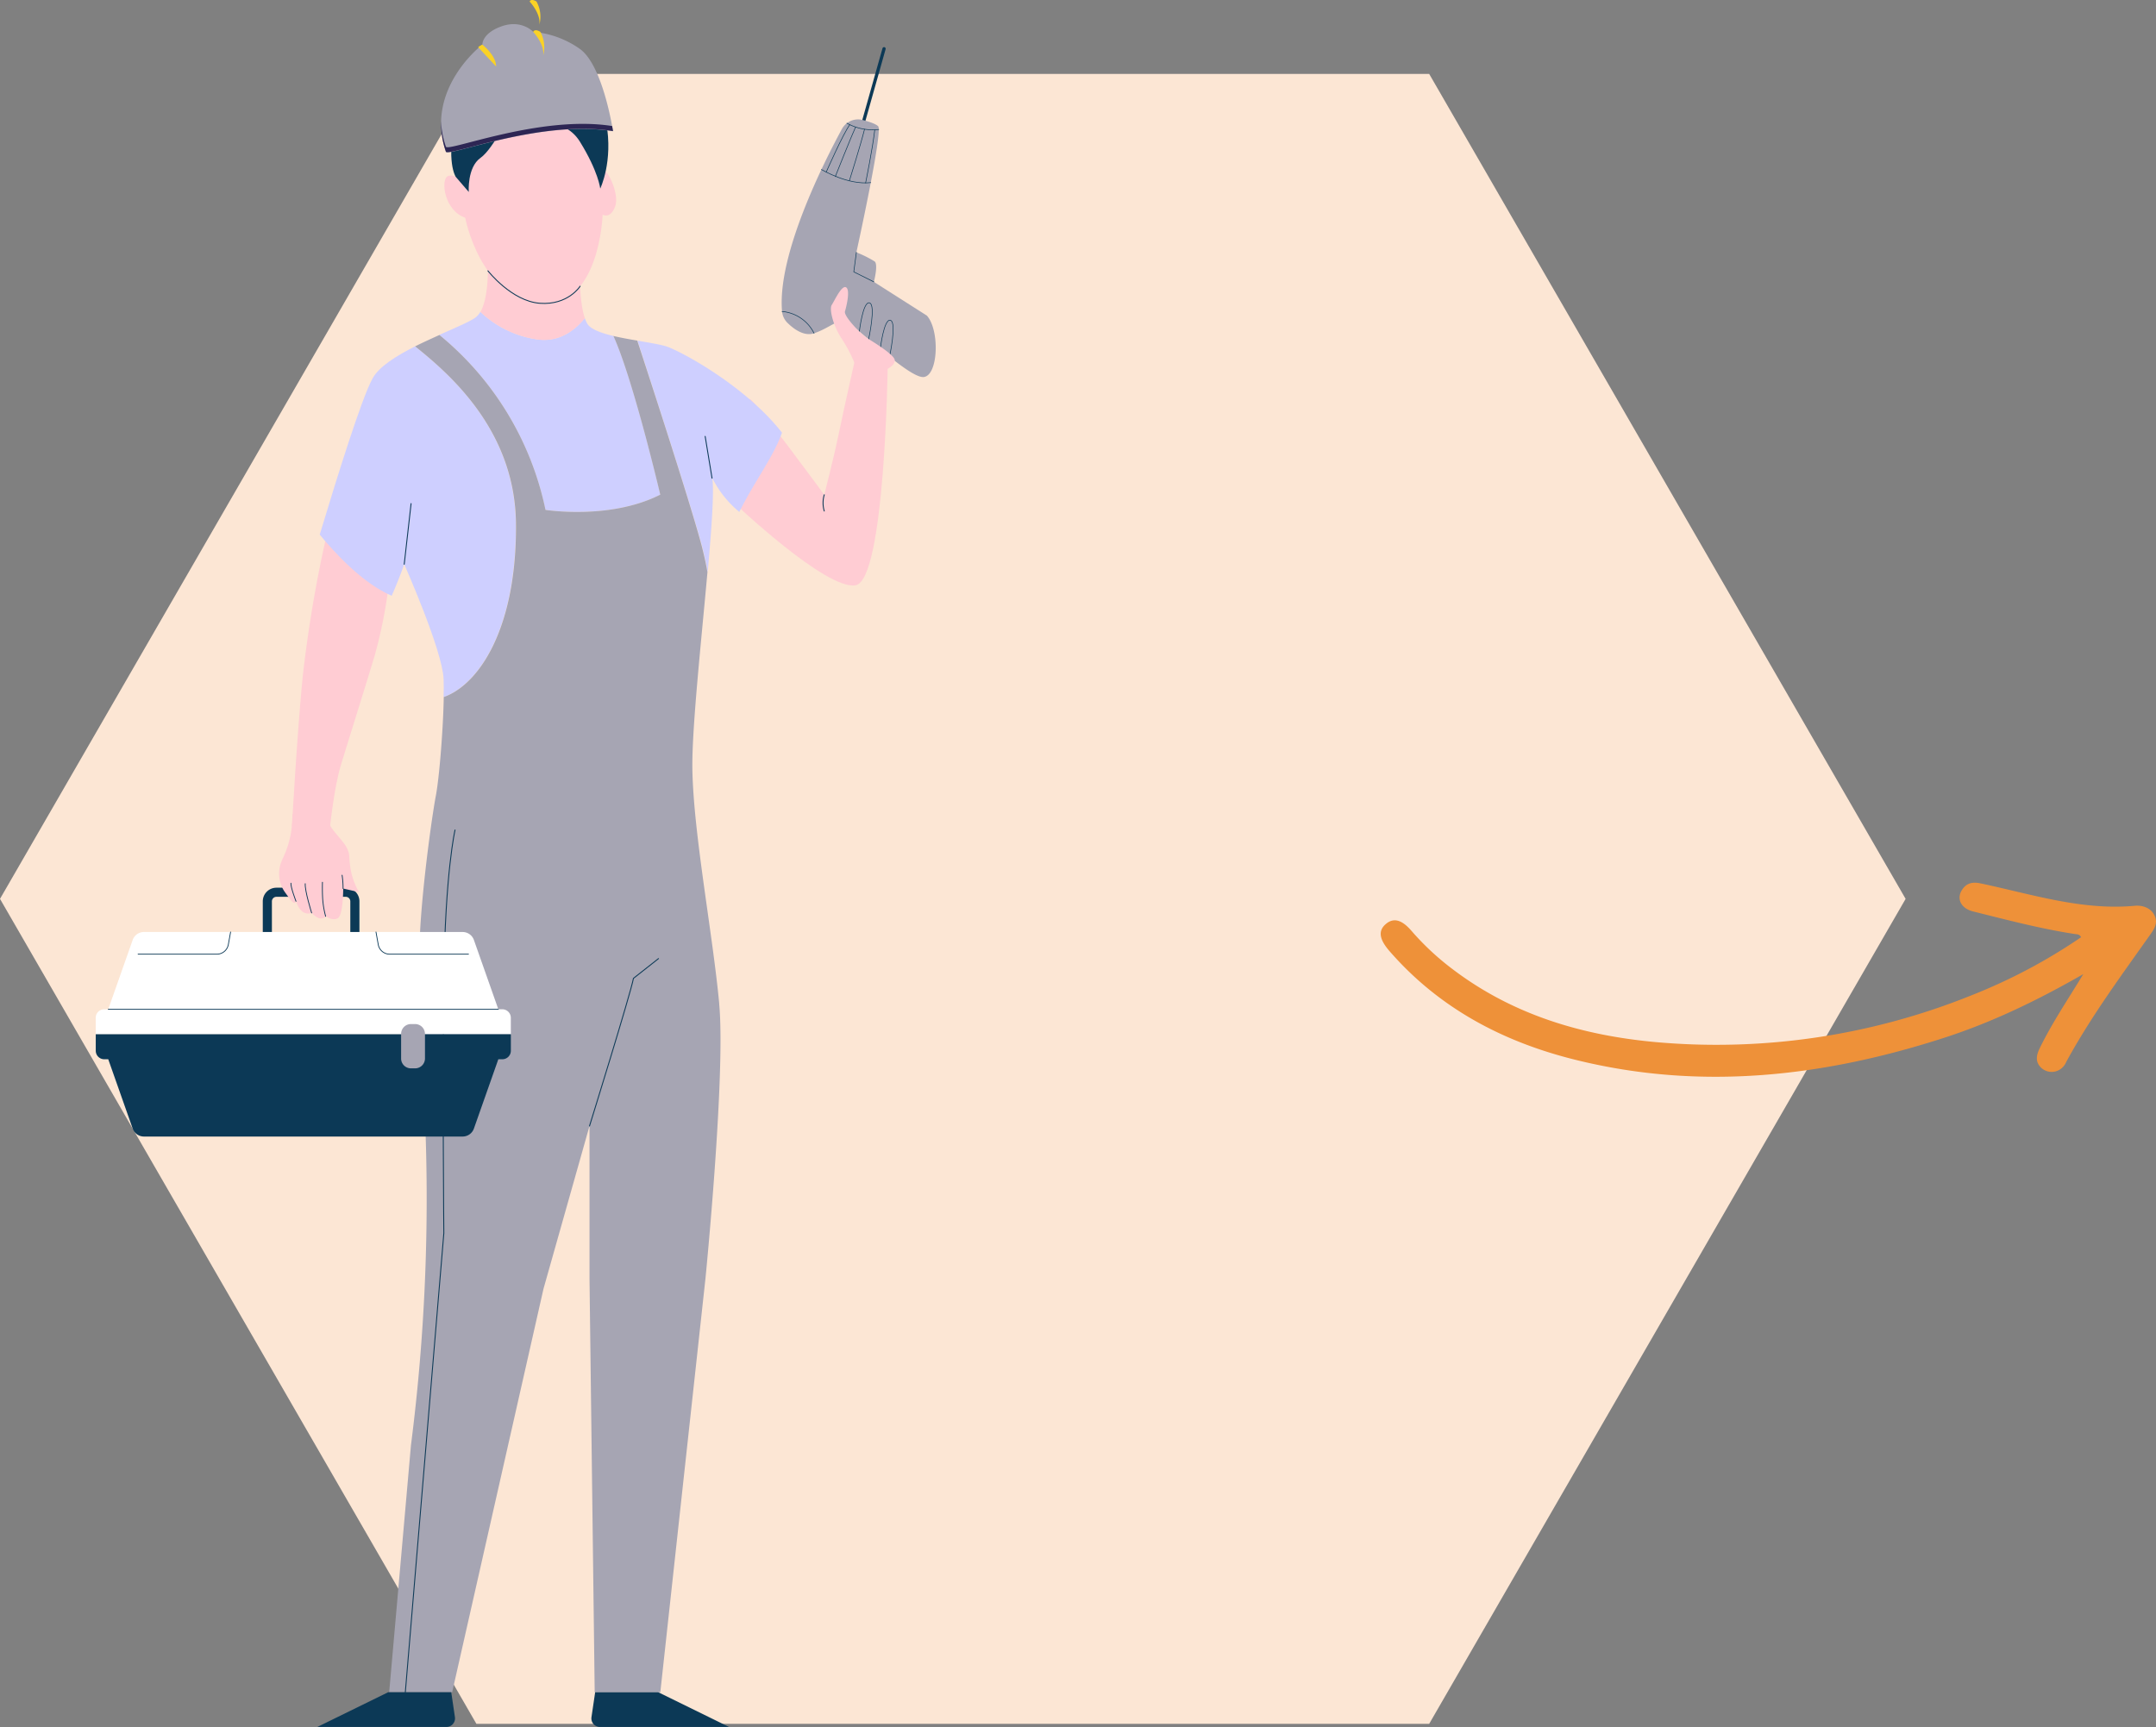 <svg xmlns="http://www.w3.org/2000/svg" viewBox="0 0 602.5 482.75"><rect x="0" y="0" width="602.5" height="482.75" fill="#808080" stroke="none"/><defs><style>.cls-1{fill:#fce6d4;}.cls-2{fill:#ee9139;}.cls-3{fill:#fad225;}.cls-4{fill:#ffccd3;}.cls-12,.cls-14,.cls-15,.cls-5,.cls-6,.cls-8{fill:none;stroke:#0c3956;stroke-linecap:round;stroke-linejoin:round;}.cls-5{stroke-width:0.26px;}.cls-6{stroke-width:0.91px;}.cls-7{fill:#a6a5b3;}.cls-8{stroke-width:0.17px;}.cls-9{fill:#cecfff;}.cls-10{fill:#0c3956;}.cls-11{fill:#2d2654;}.cls-12{stroke-width:2.55px;}.cls-13{fill:#fff;}.cls-14{stroke-width:0.22px;}.cls-15{stroke-width:0.23px;}</style></defs><g id="Calque_2" data-name="Calque 2"><g id="R&#xE9;nover_zone_3" data-name="R&#xE9;nover / zone 3"><polygon class="cls-1" points="399.39 20.66 133.13 20.66 0 251.25 133.13 481.84 399.39 481.84 532.53 251.25 399.39 20.66"></polygon><path class="cls-2" d="M582.18,272.28C578,279.21,573.51,285.8,570,293c-.87,1.79-1.28,3.57.13,5.16a4.28,4.28,0,0,0,4.75,1.17,4.55,4.55,0,0,0,2.54-2.52c6.71-12.33,15-23.6,23.1-35.05,1.19-1.7,2.63-3.4,1.64-5.71s-3.44-3.06-5.56-2.87c-14.93,1.38-29-3.3-43.23-6.28-2.25-.47-3.92,0-5.1,1.87-1.59,2.5-.23,5.17,3.14,6,9.42,2.35,18.83,4.84,28.45,6.31.59.09,1.26,0,1.7.89A155.1,155.1,0,0,1,551.2,278.1,190.42,190.42,0,0,1,463,291.31c-20.79-1.85-40.32-7.64-57.22-20.53a74.26,74.26,0,0,1-11.3-10.55c-2.72-3.16-5-3.79-7.15-2s-2.07,4.1.92,7.56c13.88,16,31.76,25.43,52,30.44,35.12,8.71,69.61,4.74,103.57-6.32C557.24,285.52,569.88,279.34,582.18,272.28Z"></path><path class="cls-3" d="M148,.42s3.19,3.38,2.73,6.49a8.73,8.73,0,0,0-.81-6.49s-1.43-.95-1.92,0"></path><path class="cls-4" d="M108.76,162.43a135.32,135.32,0,0,1-4,20.63c-3.41,11.32-7.55,24.36-9.49,30.79s-3.07,17.54-3.07,17.54-4.41,1.69-10.61-.42c0,0,1.41-25.63,3-41.79a361.1,361.1,0,0,1,6.32-38c6.72,1.93,14.14,10.6,17.89,11.24"></path><path class="cls-4" d="M209.44,111.5c1.31,0,20.9,26.8,20.9,26.8S233,128,234.44,121s4.48-20.43,4.48-20.43l9.14,2.11s-.74,59.43-8.95,60.91S205,140.42,205,140.42Z"></path><path class="cls-5" d="M230.34,138.3a7.89,7.89,0,0,0,0,4.54"></path><line class="cls-6" x1="240.63" y1="36.41" x2="247.05" y2="13.62"></line><path class="cls-7" d="M218.55,87.06a5.12,5.12,0,0,0,1.51,3.18c1.63,1.61,4.57,3.88,7.43,2.92,4.28-1.43,6.53-4.07,8.93-3.24s17.72,16,21.76,15.46,4.46-13.11.84-17.16l-14.81-9.43s1.27-4.81.22-5.71a31.13,31.13,0,0,0-5.11-2.54s7.45-33.81,6.09-35.24c-.64-.67-2.52-1.29-4.32-1.76a5.16,5.16,0,0,0-5.83,2.54c-5,9.22-18.14,35.16-16.71,51"></path><polyline class="cls-8" points="244.21 78.79 238.59 75.99 239.32 70.53"></polyline><path class="cls-8" d="M240.15,92.66s1-8.57,2.85-8-.27,10.21-.27,10.21"></path><path class="cls-8" d="M246,97.53s1-8.57,2.84-8-.27,10.21-.27,10.21"></path><path class="cls-8" d="M229.54,47.39c.46.23,7.5,4.38,13.8,3.65"></path><path class="cls-8" d="M236.67,34.44a15,15,0,0,0,8.91,1.75"></path><path class="cls-8" d="M230.89,48.1s4.69-10.69,6.59-13.24"></path><path class="cls-8" d="M241.9,51.12s2-9.81,2.55-14.82"></path><path class="cls-8" d="M233.42,49.37s4.68-11.76,5.68-13.87"></path><path class="cls-8" d="M237.36,50.54s3.36-10.74,4.23-14.41"></path><path class="cls-8" d="M218.55,87.06a11.06,11.06,0,0,1,8.94,6.1"></path><path class="cls-4" d="M239,102a39.37,39.37,0,0,0-3.81-7.38c-2.45-3.69-3.48-8.32-2.76-9.38s2.76-5.63,4-4.93.1,5.4-.3,6.73,4.49,6.44,6.33,7.56,7.37,4.54,7.57,6-2.08,2.55-2.08,2.55Z"></path><path class="cls-9" d="M152.46,142.52s18,2.87,32.07-4.26c0,0-7.54-32.15-13.09-44.35-3.53-.83-6.47-1.91-7.37-3.51a8.46,8.46,0,0,1-.65-1.51c-2.53,3.14-6.83,6.75-13,6a28.91,28.91,0,0,1-16.18-7.75,5.34,5.34,0,0,1-1.11,1.41c-1.39,1.18-5.57,2.92-10.37,5.06a85.67,85.67,0,0,1,29.66,48.89"></path><path class="cls-9" d="M109.48,166.49c1.17-2.66,2.35-5.59,3.48-8.77,0,0,10.69,24.05,11,32.07.06,1.4.07,3.13,0,5.05,10.12-3.61,20.4-19.66,20.18-48.31C144,120.19,125.43,104.4,116,96.81c-5.28,2.66-10.13,5.7-11.91,9-3.07,5.65-9.75,27.06-14.74,43.62,4.21,5.13,12,13.63,20.12,17.1"></path><path class="cls-4" d="M163.42,88.89c-1.49-4.4-1.36-12-1.36-12l-25.72-2.34s.26,8.53-2.07,12.63a28.94,28.94,0,0,0,16.19,7.75c6.13.73,10.43-2.88,13-6"></path><path class="cls-9" d="M186,96.75c-2-.56-4.83-1-7.85-1.54,3.23,9.91,14.94,45.92,18,57.33.68,2.6,1.21,5.08,1.62,7.38,1.08-12.06,1.81-22.24,1.3-26.26a29.43,29.43,0,0,0,7.53,9.43c4.39-8.78,9.63-15.53,11.93-22.16C207.87,107.35,189.35,97.72,186,96.75"></path><path class="cls-7" d="M201,280.65c-1.83-19.71-7.18-47.43-7.51-65.47-.21-11.16,2.46-35.69,4.21-55.26-.41-2.3-.94-4.78-1.62-7.38-3-11.41-14.73-47.42-18-57.34-2.24-.38-4.55-.79-6.66-1.29,5.55,12.2,13.09,44.35,13.09,44.35-14,7.13-32.07,4.26-32.07,4.26A85.71,85.71,0,0,0,122.8,93.63c-2.2,1-4.53,2.05-6.79,3.18,9.42,7.59,28,23.38,28.18,49.72.22,28.65-10.06,44.7-20.18,48.31-.16,9-1.24,22.42-2.2,27.52-.22,1.16-.5,2.83-.81,4.86-.74,4.85-1.66,11.77-2.41,18.8-.61,5.76-1.11,11.6-1.29,16.43-.24,6.34.56,28.52,1.46,49.86A542.47,542.47,0,0,1,114.84,404l-6.08,69h17.6L151.89,360.2l12.85-45.47v42.71L166.19,473h18.34l12.61-115.6s5.68-57.08,3.84-76.79m-82.34-34.57h0s.63-.64,1.53-1.58c-.9.94-1.53,1.58-1.53,1.58m2.09-2.18c.4-.42.82-.88,1.25-1.35-.43.47-.85.93-1.25,1.35"></path><line class="cls-5" x1="112.96" y1="157.72" x2="114.88" y2="140.76"></line><line class="cls-5" x1="198.98" y1="133.66" x2="197.06" y2="121.97"></line><path class="cls-5" d="M127.16,232s-2.74,11.59-3.13,41.5,0,71.2,0,71.2L113.27,473"></path><path class="cls-5" d="M164.74,314.73s11.52-37.1,12.28-41.27l7-5.52"></path><path class="cls-4" d="M130,51.32s-3.18-3.17-5-2-.83,9.52,5,11.53c0,0,4.17,22.31,20.87,23.93S168.41,60,168.41,60s2.17,1.34,3.51-2.33-2.67-11.53-3.84-10.19c0,0-.17-27.06-18.21-26.89S128.33,42.46,130,51.32"></path><path class="cls-10" d="M127.35,49.42s-2.82-4.28,0-16.64,8.28-18,21.5-16.37,18.56,7,20.56,17.87-1.67,18.43-1.67,18.43-.5-4.73-5.67-13.09-15.37-3.33-19.21-8.68c0,0-4.81,10.52-8.58,13.19S131,53.66,131,53.66Z"></path><path class="cls-5" d="M136.35,75.7s6.62,8.49,14.52,9.07S162.12,80,162.12,80"></path><path class="cls-7" d="M124.6,42.43c.54,1.55,26.64-9.06,46.71-5.74,0,0-2.79-18.59-9.38-23.1A26.56,26.56,0,0,0,149,8.9s-3.19-3.52-8.78-1.56-5.42,5.13-5.42,5.13-16.26,12.32-10.18,30"></path><path class="cls-11" d="M124.6,41a24.3,24.3,0,0,1-1.34-7.22,24.22,24.22,0,0,0,1.34,8.61c.54,1.55,26.64-9.06,46.71-5.74,0,0-.08-.53-.24-1.42-20-3.19-45.93,7.32-46.47,5.77"></path><path class="cls-3" d="M134.78,12.47s3.86,2.94,3.86,6.12l-4.89-5.26s-.54-.09,1-.86"></path><path class="cls-3" d="M149,8.9s3.26,3.45,2.79,6.63A8.89,8.89,0,0,0,151,8.9s-1.47-1-2,0"></path><path class="cls-10" d="M126.1,473H108.48l-19.8,9.71h36.08a2.4,2.4,0,0,0,2.37-2.75Z"></path><path class="cls-10" d="M166.32,473h17.62l19.79,9.71H167.65a2.39,2.39,0,0,1-2.36-2.75Z"></path><path class="cls-12" d="M74.71,260.51v-8.57a2.54,2.54,0,0,1,2.54-2.54H96.62a2.54,2.54,0,0,1,2.55,2.54v8.57"></path><path class="cls-13" d="M140.37,282.11h-1.11l-6.83-19.38a3.34,3.34,0,0,0-3.15-2.22H40.23a3.34,3.34,0,0,0-3.15,2.22l-6.83,19.38H29.13a2.38,2.38,0,0,0-2.38,2.38v4.61h116v-4.61a2.38,2.38,0,0,0-2.39-2.38"></path><path class="cls-10" d="M29.14,296.08h1.11l6.83,19.38a3.34,3.34,0,0,0,3.15,2.22h89.05a3.34,3.34,0,0,0,3.15-2.22l6.83-19.38h1.12a2.38,2.38,0,0,0,2.38-2.38v-4.61h-116v4.61a2.38,2.38,0,0,0,2.39,2.38"></path><line class="cls-14" x1="30.25" y1="282.11" x2="139.26" y2="282.11"></line><path class="cls-7" d="M116,298.62h-1.15a2.75,2.75,0,0,1-2.76-2.76V289a2.75,2.75,0,0,1,2.76-2.76H116a2.76,2.76,0,0,1,2.76,2.76v6.86a2.76,2.76,0,0,1-2.76,2.76"></path><path class="cls-14" d="M64.44,260.51l-.63,3.5a3.27,3.27,0,0,1-3.22,2.7h-22"></path><path class="cls-14" d="M105.07,260.51l.63,3.5a3.27,3.27,0,0,0,3.22,2.7h22"></path><path class="cls-4" d="M81.69,228.67a26.83,26.83,0,0,1-2.78,11.5.2.2,0,0,0,0,.08,9,9,0,0,0,.71,9.12c2.09,2.92,2.6,3.56,3.14,2.56,0,0,1.12,4.35,4.37,3.25,0,0,2.29,2.75,3.94.94,0,0,1.89,1.41,3.37.51s1.47-8.27,1.47-8.27l4.41,1a19.78,19.78,0,0,1-2.39-6.71c-.56-3.74,0-3.53-1-5.64s-5-5.62-5-7.3l-10.2-2.12Z"></path><path class="cls-15" d="M91,256.13a25.46,25.46,0,0,1-.78-4.29c-.2-2.28-.11-5.24-.11-5.24"></path><path class="cls-15" d="M87.09,255.18S85.15,249,85.3,247"></path><path class="cls-15" d="M82.72,251.93s-1.54-4-1.42-5.07"></path><path class="cls-15" d="M95.87,248.36a24.29,24.29,0,0,0-.27-3.73"></path></g></g></svg>